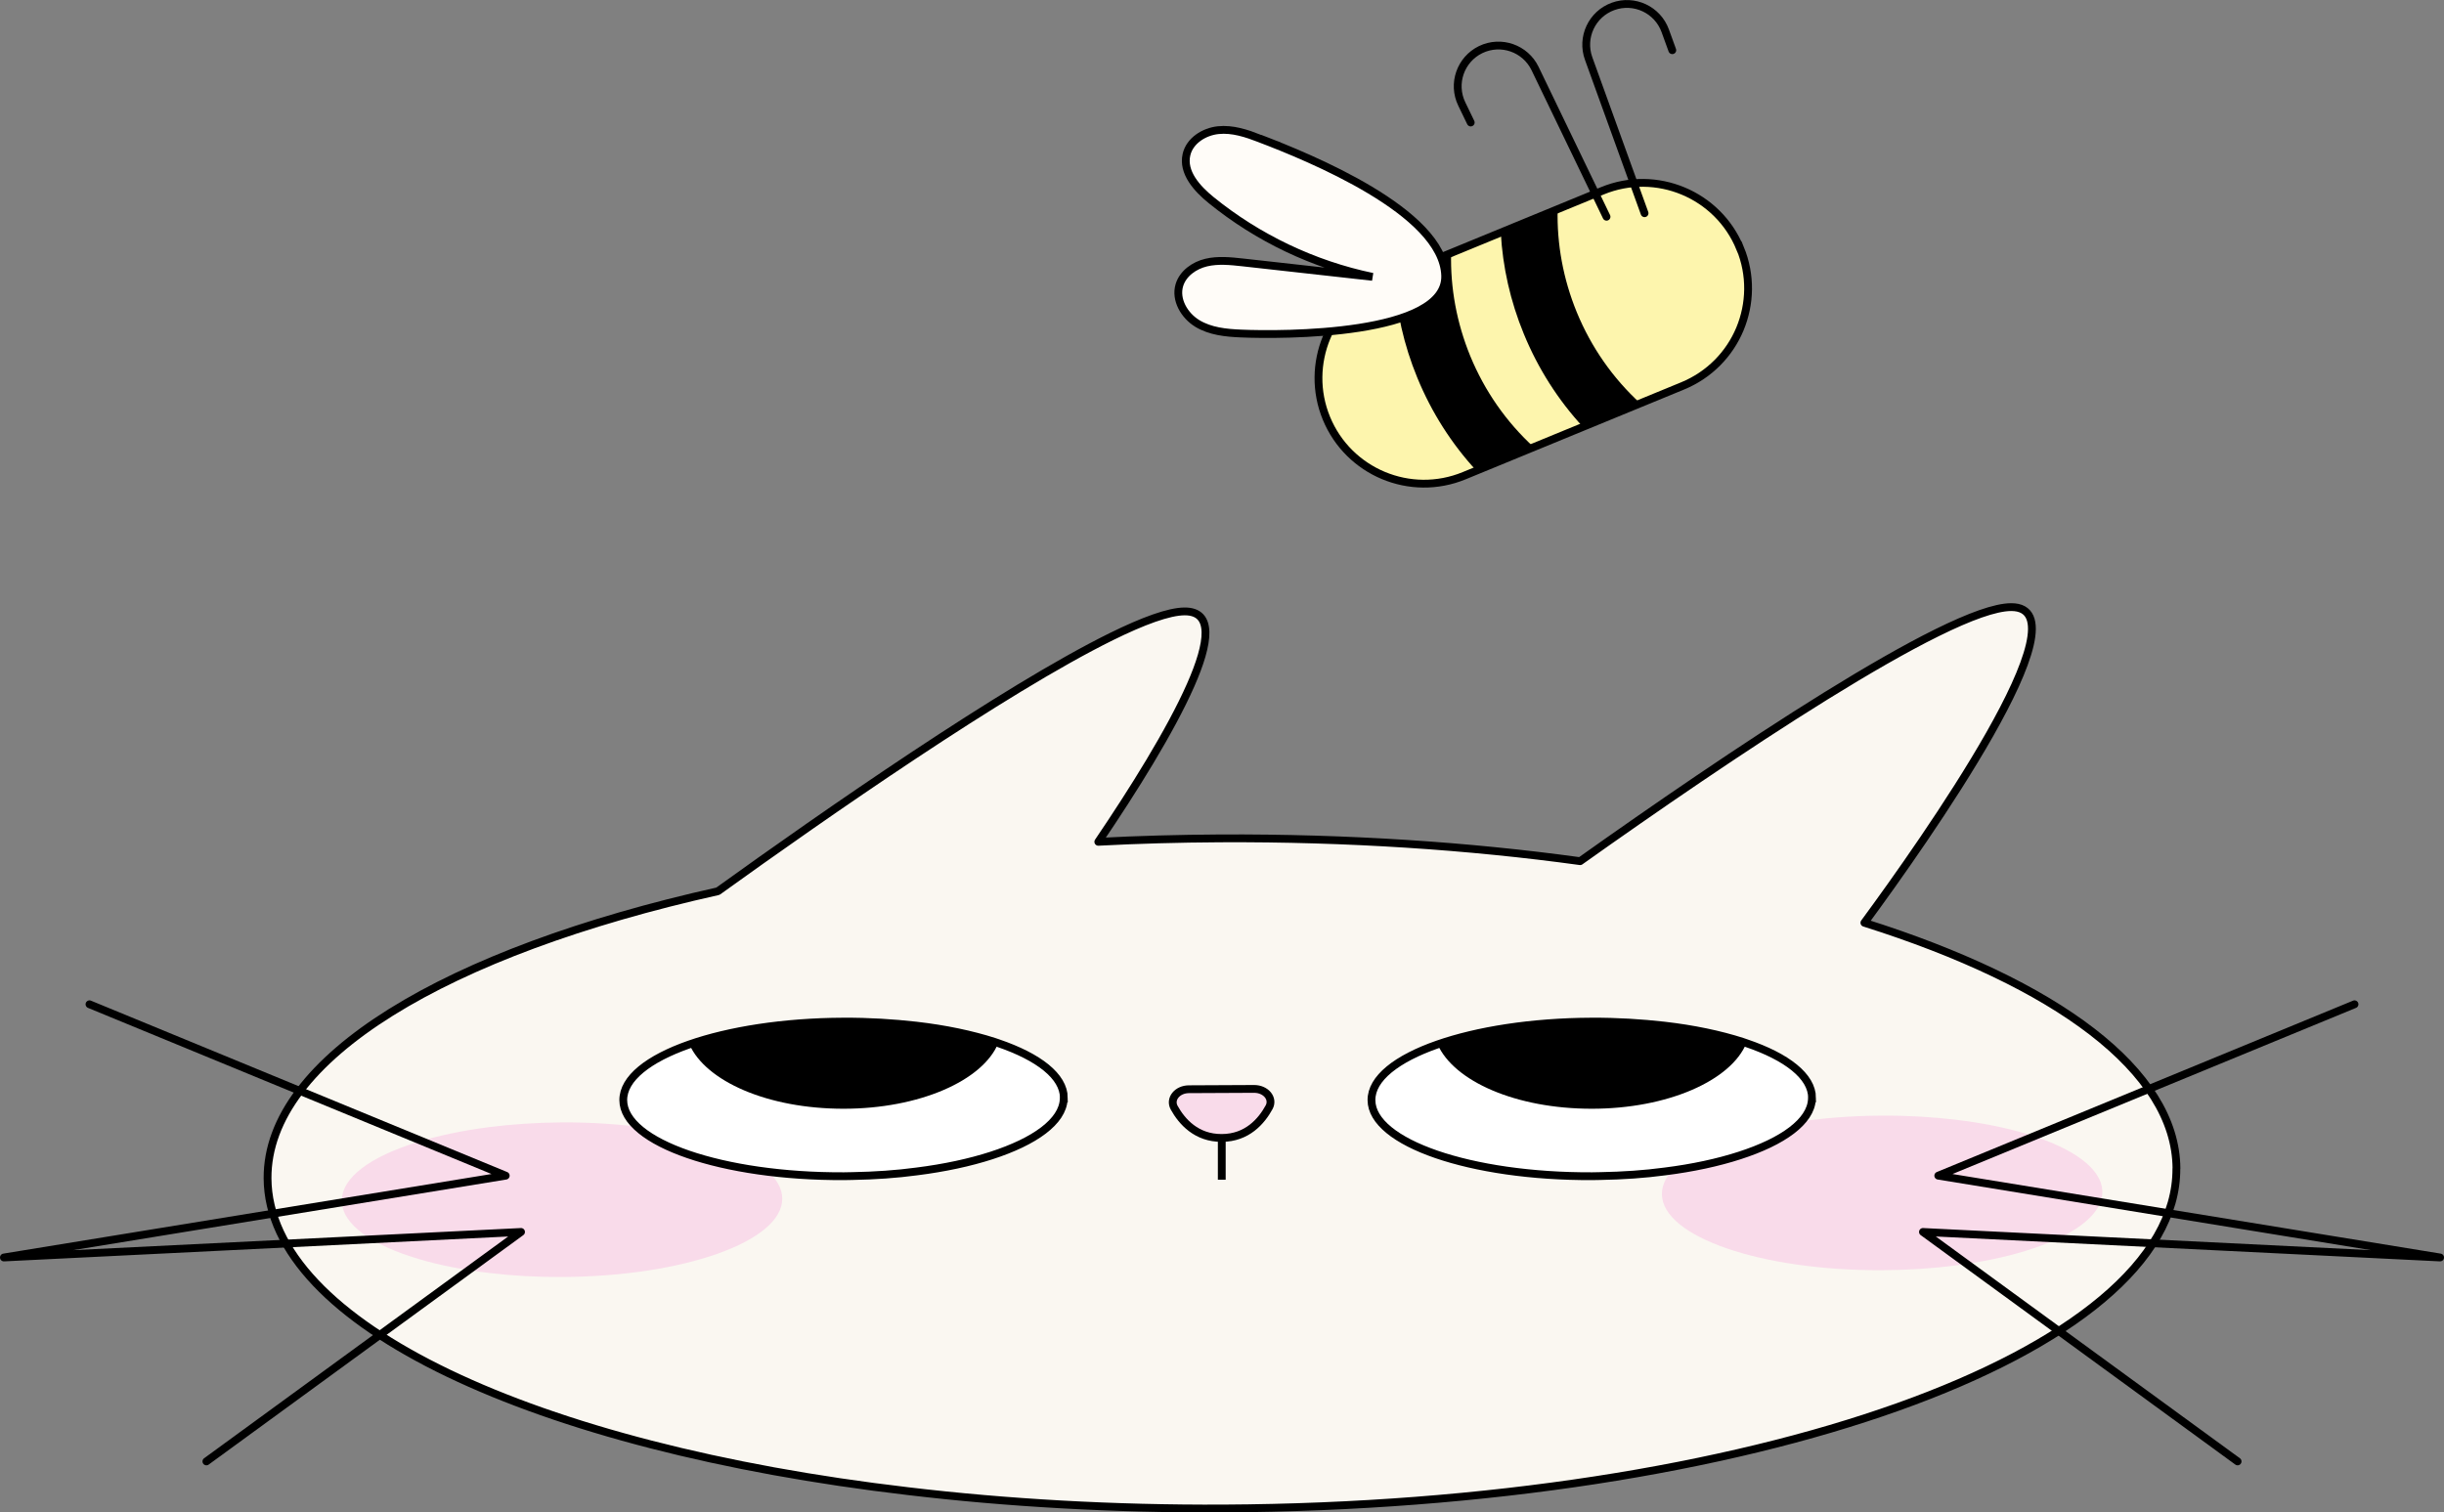 <svg viewBox="0 0 312.96 193.72" xmlns="http://www.w3.org/2000/svg" id="ICONS"><rect x="0" y="0" width="312.96" height="193.72" fill="#808080" stroke="none"/><defs><style>.cls-1,.cls-2,.cls-3,.cls-4,.cls-5,.cls-6,.cls-7{stroke:#000;}.cls-1,.cls-2,.cls-3,.cls-6{stroke-miterlimit:10;}.cls-1,.cls-4{fill:none;}.cls-2{fill:#fffcf8;}.cls-3{fill:#fff;}.cls-4,.cls-5,.cls-7{stroke-linecap:round;stroke-linejoin:round;}.cls-5{fill:#faf7f1;}.cls-8,.cls-7{fill:#f9dbea;}.cls-6{fill:#fdf5ad;}</style></defs><g id="ICON_UN_CHAT"><path d="M222.83,31.79c1.42,3.45,1.3,7.15-.03,10.35-1.33,3.19-3.89,5.87-7.34,7.29l-27.97,11.5c-6.9,2.84-14.8-.46-17.64-7.36-1.42-3.45-1.3-7.15.02-10.34,1.33-3.19,3.88-5.87,7.34-7.29l27.97-11.5c6.9-2.84,14.81.45,17.64,7.36Z" class="cls-6"></path><path d="M188.33,15.69l-1.15-2.38c-1.25-2.59-.16-5.71,2.43-6.96h0c2.59-1.25,5.71-.16,6.96,2.43l9.15,18.98" class="cls-4"></path><path d="M214.14,6.43l-.9-2.48c-.98-2.71-3.97-4.11-6.68-3.13h0c-2.71.98-4.11,3.97-3.13,6.68l7.16,19.81" class="cls-4"></path><path d="M210.04,51.66l-7.34,3.02c-3.17-3.44-5.74-7.45-7.57-11.91-1.73-4.2-2.71-8.58-2.95-12.98l7.28-2.99c-.11,4.47.71,8.94,2.45,13.19,1.86,4.52,4.64,8.47,8.14,11.68Z"></path><path d="M196.4,57.27l-7.34,3.02c-3.17-3.44-5.74-7.45-7.57-11.91-1.73-4.2-2.71-8.58-2.95-12.98l7.28-2.99c-.11,4.47.71,8.94,2.45,13.19,1.86,4.52,4.64,8.47,8.14,11.68Z"></path><path d="M161.33,17.74c-1.71-.66-3.51-1.26-5.33-1.07s-3.66,1.35-4.07,3.14c-.52,2.27,1.34,4.34,3.15,5.81,5.98,4.86,13.13,8.27,20.67,9.84-5.54-.62-11.07-1.23-16.61-1.85-1.56-.17-3.16-.34-4.68.02s-2.99,1.39-3.44,2.9c-.55,1.86.64,3.89,2.3,4.9,1.66,1.01,3.67,1.21,5.61,1.29,5.19.23,26.36.29,26.13-7.41-.24-8.21-17.52-15.19-23.73-17.57Z" class="cls-2"></path><path d="M278.69,149.67c.12,23.7-54.5,43.19-122,43.54-14.15.07-27.77-.72-40.41-2.22-47.68-5.58-81.92-21.34-82.02-40.07-.08-15.39,22.99-29.04,57.67-36.77,13.7-9.86,36.58-25.8,50.36-32.6,4.1-2.02,7.39-3.23,9.4-3.24,3.67-.02,3.21,3.93.76,9.47-2.58,5.85-7.35,13.46-11.81,20.04,5.1-.27,10.31-.41,15.61-.44,16.29-.08,31.85.96,46.09,2.92,18.39-13.06,47.08-32.5,55.18-32.54,10.1-.05-11.13,30.03-18.78,40.43,24.49,7.73,39.89,18.93,39.96,31.47Z" class="cls-5"></path><path d="M100.17,153.52c.03,5.46-12.58,9.96-28.15,10.04-3.26.02-6.41-.16-9.32-.51-3.31-.39-6.34-.98-8.96-1.76-6.09-1.77-9.95-4.47-9.97-7.48s3.69-5.65,9.56-7.49c2.68-.84,5.82-1.51,9.26-1.95,2.93-.37,6.06-.59,9.33-.61,15.57-.08,28.23,4.29,28.25,9.76Z" class="cls-8"></path><path d="M212.81,152.94c.03,5.46,12.68,9.83,28.25,9.75,3.26-.02,6.4-.22,9.32-.61,3.31-.42,6.33-1.05,8.94-1.85,6.07-1.84,9.91-4.57,9.89-7.58-.02-2.96-3.75-5.61-9.63-7.4-2.69-.81-5.84-1.45-9.28-1.85-2.93-.34-6.06-.53-9.34-.51-15.57.08-28.18,4.58-28.15,10.05Z" class="cls-8"></path><polyline points="301.5 128.63 248.2 150.58 312.46 161.06 246.24 157.79 286.53 187.18" class="cls-4"></polyline><polyline points="11.46 128.63 64.76 150.58 .5 161.06 66.72 157.79 26.43 187.18" class="cls-4"></polyline><path d="M136.22,140.61c0,.06,0,.14-.01.19-.14,2.84-3.69,5.4-9.26,7.2-2.75.89-5.99,1.59-9.56,2.04-2.59.35-5.38.54-8.24.59-.36.01-.71.02-1.08.02-15.56.07-28.23-4.29-28.26-9.74-.01-2.78,3.23-5.31,8.46-7.14,5.07-1.77,12.02-2.89,19.69-2.92,3.29-.02,6.41.18,9.35.51,3.74.43,7.13,1.15,9.97,2.06.19.06.38.13.56.19,5.17,1.77,8.37,4.24,8.39,7Z" class="cls-3"></path><path d="M156.45,145.75c-3.25.02-5.11-2.1-6.09-3.87-.62-1.11.38-2.37,1.9-2.37l8.33-.04c1.52,0,2.53,1.24,1.92,2.35-.97,1.78-2.81,3.92-6.05,3.93Z" class="cls-7"></path><path d="M232.03,140.61c0,.06,0,.14-.01.19-.15,2.84-3.69,5.4-9.27,7.2-2.75.89-5.97,1.59-9.55,2.04-2.59.35-5.38.54-8.25.59-.36.01-.71.02-1.07.02-15.57.07-28.23-4.29-28.26-9.74-.02-2.78,3.22-5.31,8.46-7.14,5.07-1.77,12.02-2.89,19.69-2.92,3.28-.02,6.41.18,9.34.51,3.75.43,7.14,1.15,9.98,2.06.19.06.37.12.55.19,5.18,1.76,8.38,4.24,8.4,7Z" class="cls-3"></path><path d="M127.83,133.61c-1.98,4.8-10.1,8.4-19.81,8.4s-17.64-3.52-19.74-8.24c5.07-1.77,12.02-2.89,19.69-2.92,3.29-.02,6.41.18,9.35.51,3.74.43,7.13,1.15,9.97,2.06.19.06.38.13.56.19Z"></path><path d="M223.63,133.61c-1.98,4.8-10.09,8.4-19.8,8.4s-17.64-3.52-19.74-8.24c5.07-1.77,12.02-2.89,19.69-2.92,3.28-.02,6.41.18,9.34.51,3.75.43,7.14,1.15,9.98,2.06.19.06.37.12.55.19Z"></path><line y2="151.1" x2="156.45" y1="145.75" x1="156.45" class="cls-1"></line></g></svg>